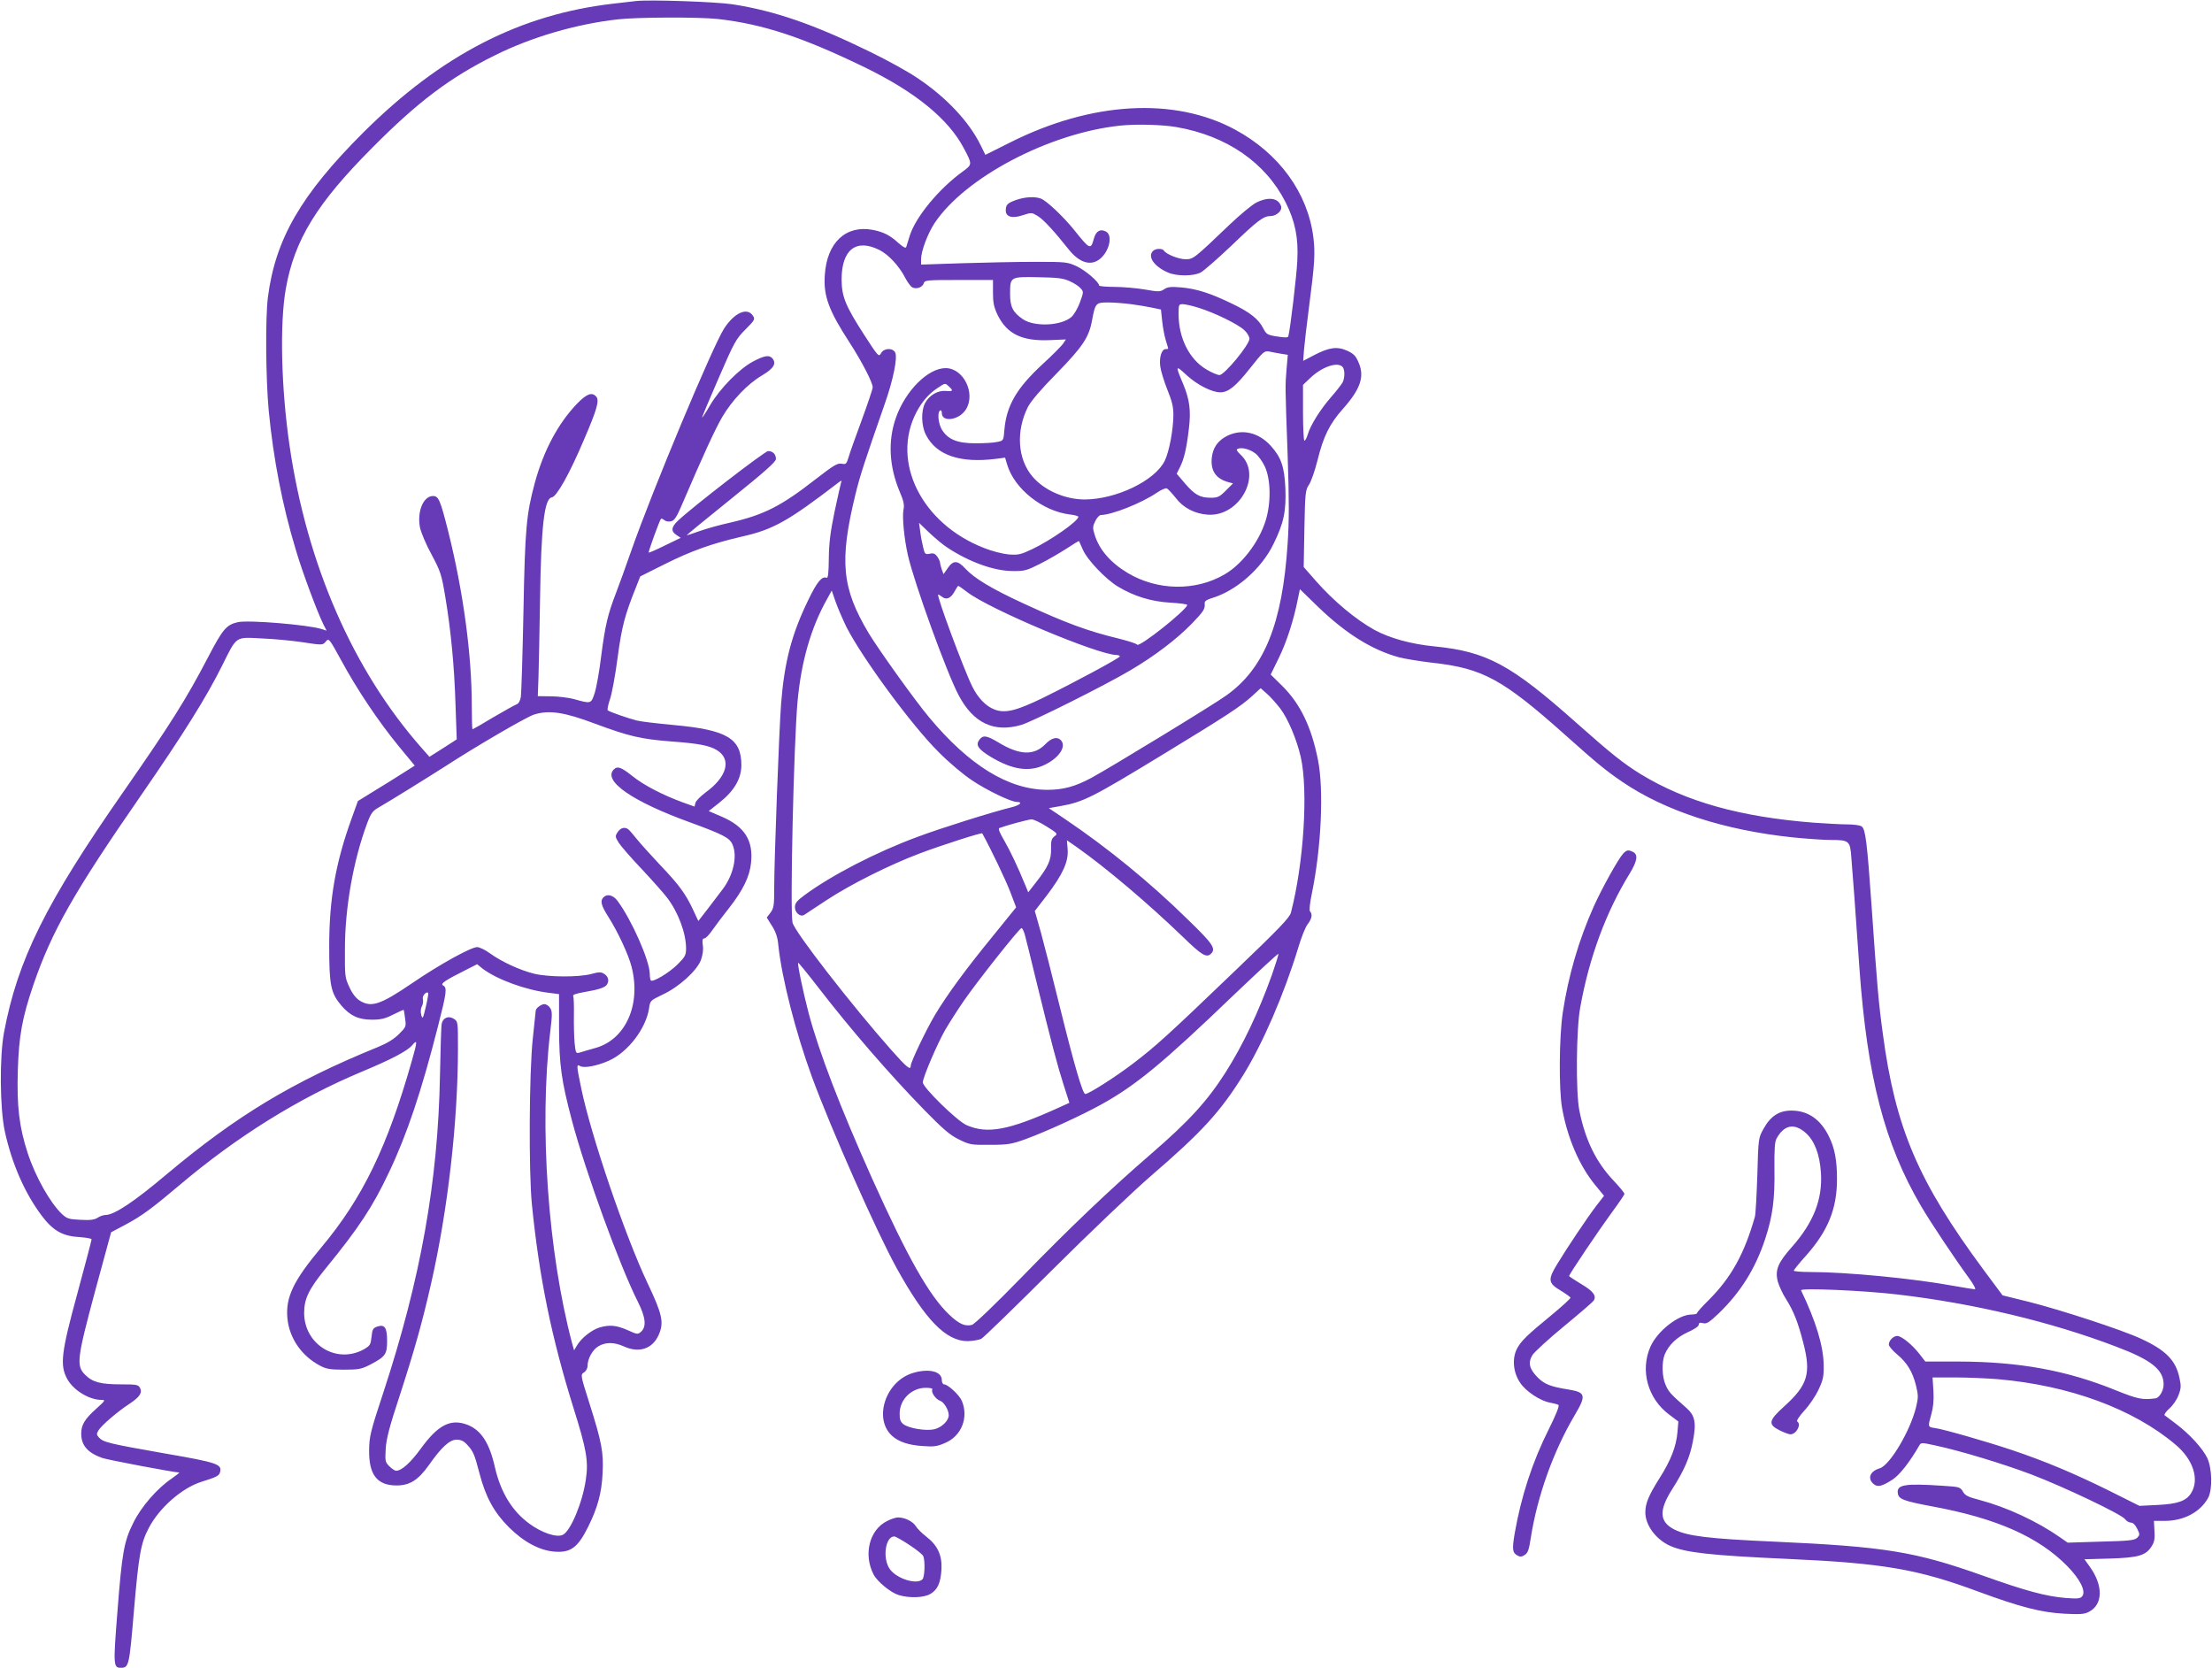 <?xml version="1.0" standalone="no"?>
<!DOCTYPE svg PUBLIC "-//W3C//DTD SVG 20010904//EN"
 "http://www.w3.org/TR/2001/REC-SVG-20010904/DTD/svg10.dtd">
<svg version="1.0" xmlns="http://www.w3.org/2000/svg"
 width="1280pt" height="965pt" viewBox="0 0 1280 965"
 preserveAspectRatio="xMidYMid meet">
<g transform="translate(0,965) scale(0.1,-0.1)"
fill="#673ab7" stroke="none">
<path d="M3680 9644 c-19 -2 -78 -9 -130 -15 -540 -62 -995 -296 -1446 -744
-362 -361 -511 -618 -554 -957 -15 -121 -12 -471 5 -654 27 -280 79 -548 156
-803 39 -133 124 -359 160 -433 l19 -37 -28 9 c-78 25 -425 54 -486 40 -66
-15 -87 -40 -172 -203 -128 -245 -217 -386 -489 -777 -450 -645 -613 -973
-692 -1395 -26 -140 -24 -439 5 -572 41 -187 115 -356 214 -488 66 -87 121
-118 220 -123 37 -3 68 -8 68 -13 0 -5 -37 -146 -82 -312 -94 -344 -102 -415
-60 -494 35 -66 127 -123 200 -123 24 0 21 -4 -31 -51 -66 -59 -87 -93 -87
-144 0 -68 37 -111 122 -141 32 -11 417 -84 445 -84 4 0 -15 -15 -42 -34 -84
-56 -179 -165 -224 -258 -54 -108 -65 -172 -92 -520 -24 -302 -23 -318 20
-318 47 0 49 10 76 330 28 326 40 393 87 481 62 117 191 229 303 265 87 27
103 35 108 55 13 47 -12 56 -318 109 -325 57 -357 65 -382 92 -15 17 -15 22
-3 42 18 29 107 106 177 152 62 41 78 65 63 94 -10 18 -21 20 -108 20 -119 0
-166 12 -209 55 -53 53 -48 92 58 487 l92 338 83 44 c92 49 151 92 312 228
333 282 691 505 1058 658 168 70 261 119 288 151 32 38 32 26 0 -86 -142 -501
-286 -798 -525 -1083 -161 -192 -207 -288 -196 -409 11 -115 81 -218 189 -275
36 -19 58 -23 138 -23 85 0 101 3 150 28 90 47 100 60 100 138 0 78 -14 98
-58 83 -23 -8 -28 -16 -32 -59 -5 -45 -8 -51 -44 -72 -158 -88 -346 27 -346
211 0 81 27 137 124 256 193 236 273 358 366 555 105 220 189 471 285 849 50
196 53 221 29 234 -18 10 12 30 134 91 l63 32 32 -26 c84 -63 250 -124 387
-140 l55 -7 0 -196 c1 -213 13 -304 75 -537 79 -297 275 -837 381 -1047 45
-89 51 -144 19 -173 -19 -17 -22 -17 -79 9 -64 28 -103 32 -162 15 -45 -14
-104 -60 -129 -102 l-18 -30 -11 39 c-140 527 -192 1256 -127 1804 12 98 12
118 0 137 -8 13 -23 23 -34 23 -18 0 -50 -24 -50 -38 0 -4 -8 -77 -17 -162
-21 -194 -24 -772 -5 -960 43 -428 114 -771 241 -1178 75 -238 87 -307 71
-413 -19 -133 -89 -300 -134 -320 -36 -17 -123 13 -193 65 -100 73 -166 182
-199 326 -32 142 -80 215 -159 246 -97 37 -170 0 -270 -138 -60 -82 -111 -128
-143 -128 -7 0 -25 12 -39 26 -24 24 -25 30 -21 102 4 60 22 128 81 307 86
265 131 425 182 650 97 426 155 938 155 1359 0 154 0 156 -24 171 -30 20 -63
6 -70 -28 -3 -12 -7 -146 -10 -297 -11 -617 -112 -1180 -327 -1835 -76 -230
-82 -257 -83 -335 -2 -143 46 -205 159 -205 76 0 125 31 187 118 72 103 120
147 160 147 25 0 42 -8 60 -28 36 -38 44 -57 72 -165 36 -139 85 -228 170
-313 86 -86 180 -136 266 -142 92 -7 134 24 193 143 55 110 79 198 84 311 6
120 -4 177 -78 410 -50 158 -50 159 -30 173 12 7 21 24 21 38 0 41 28 92 62
113 42 25 91 25 147 0 89 -41 167 -15 203 67 31 71 21 118 -66 301 -129 273
-325 848 -382 1122 -29 140 -29 144 -6 131 24 -13 102 3 168 33 109 50 212
185 230 302 6 44 7 45 80 80 94 44 196 137 220 199 10 29 15 59 11 85 -4 30
-2 40 8 40 8 0 29 21 47 48 18 26 61 83 96 127 81 103 120 183 128 262 14 130
-37 210 -168 267 l-77 33 62 49 c86 68 127 139 127 217 0 154 -83 204 -392
232 -95 9 -191 20 -213 26 -51 13 -158 50 -168 59 -4 3 2 33 13 65 11 32 31
140 44 241 24 179 42 246 105 403 l26 66 140 70 c156 78 274 120 447 160 183
41 269 90 556 310 22 17 25 17 19 3 -3 -10 -20 -86 -38 -170 -24 -117 -32
-180 -33 -269 -1 -85 -4 -115 -13 -112 -27 10 -55 -23 -106 -129 -96 -197
-138 -358 -157 -598 -12 -159 -40 -906 -40 -1068 0 -100 -2 -116 -21 -142
l-22 -29 30 -48 c22 -35 33 -66 37 -113 20 -190 100 -503 194 -760 111 -302
375 -899 492 -1110 165 -298 284 -420 410 -420 30 1 66 7 79 14 14 8 198 187
410 398 220 219 466 453 571 544 296 255 402 371 535 585 113 183 236 468 317
734 18 61 43 124 56 139 23 30 28 56 13 72 -6 5 -2 45 10 103 55 267 70 599
36 772 -38 193 -103 327 -207 430 l-67 66 47 96 c45 92 86 218 110 340 l12 58
107 -104 c159 -153 311 -248 466 -290 33 -9 121 -23 196 -32 289 -32 405 -95
769 -420 187 -167 233 -204 328 -269 249 -169 588 -279 984 -321 81 -8 179
-15 217 -15 112 0 117 -4 124 -102 7 -79 24 -311 47 -643 45 -626 145 -1013
356 -1373 57 -97 193 -301 279 -419 26 -35 40 -63 33 -63 -7 0 -60 9 -118 19
-238 44 -626 81 -836 81 -52 0 -94 4 -94 8 0 4 32 44 71 87 127 143 179 271
179 442 0 109 -13 180 -47 248 -48 98 -120 148 -214 149 -73 1 -123 -31 -164
-105 -30 -54 -30 -55 -36 -269 -4 -118 -10 -226 -14 -240 -61 -214 -136 -350
-265 -480 -39 -38 -70 -73 -70 -78 0 -4 -15 -8 -32 -8 -76 0 -198 -96 -238
-187 -60 -137 -15 -300 109 -392 l53 -40 -5 -60 c-7 -84 -38 -164 -104 -268
-63 -100 -82 -146 -82 -197 -1 -75 63 -160 147 -196 89 -38 234 -54 677 -74
554 -25 752 -59 1105 -190 241 -89 363 -120 495 -127 91 -5 117 -3 143 11 82
42 83 153 4 262 l-30 42 146 4 c167 5 209 18 242 70 17 26 20 45 17 91 l-3 57
62 0 c111 0 207 51 252 134 25 47 23 168 -5 229 -26 55 -102 139 -182 199 -31
23 -60 45 -65 49 -5 4 8 22 27 39 20 17 44 52 53 77 15 38 16 54 6 99 -21 103
-79 162 -225 229 -108 50 -459 165 -645 212 l-154 38 -110 148 c-379 512 -510
820 -583 1367 -25 184 -33 277 -65 740 -26 368 -35 442 -57 458 -9 7 -46 12
-83 12 -37 0 -125 5 -196 10 -423 33 -737 121 -997 279 -100 61 -174 120 -371
295 -384 342 -523 416 -826 446 -134 13 -257 47 -346 95 -108 60 -236 166
-338 282 l-72 82 4 222 c4 209 6 224 27 255 12 18 34 81 49 141 34 138 70 211
146 296 103 116 128 189 91 271 -16 38 -29 50 -66 67 -58 26 -104 19 -191 -26
l-63 -33 5 66 c3 37 16 148 29 247 33 252 36 310 25 402 -33 258 -198 485
-453 623 -352 190 -833 162 -1303 -75 l-142 -71 -27 55 c-67 137 -199 278
-367 390 -51 35 -174 103 -273 151 -325 159 -551 237 -795 275 -100 15 -480
28 -560 19z m475 -104 c263 -30 491 -106 850 -280 293 -143 484 -299 573 -469
49 -92 48 -93 -5 -132 -137 -98 -273 -262 -308 -371 -9 -29 -18 -59 -21 -67
-3 -9 -16 -2 -44 22 -50 46 -88 65 -150 77 -155 29 -265 -73 -277 -260 -9
-122 22 -206 145 -395 69 -107 132 -228 132 -256 0 -10 -29 -95 -64 -191 -35
-95 -70 -192 -76 -215 -12 -38 -15 -41 -40 -36 -24 4 -46 -9 -148 -88 -202
-158 -301 -208 -497 -253 -60 -13 -141 -36 -180 -50 -38 -14 -70 -24 -71 -23
-2 1 114 96 257 211 195 157 259 214 259 230 0 28 -18 46 -45 46 -19 0 -439
-324 -522 -403 -39 -37 -42 -61 -8 -83 l24 -16 -91 -44 c-50 -25 -92 -43 -94
-41 -4 3 63 188 71 195 2 3 11 -1 20 -8 8 -7 25 -10 39 -6 18 4 32 25 61 93
121 283 192 437 233 508 58 99 147 193 232 243 67 40 84 68 60 98 -19 22 -46
17 -113 -18 -80 -43 -190 -155 -247 -251 -24 -42 -46 -75 -47 -73 -2 1 41 103
95 227 91 210 101 228 155 282 55 55 57 60 44 80 -33 51 -107 18 -167 -74 -67
-105 -415 -936 -539 -1291 -28 -81 -67 -188 -86 -238 -49 -127 -63 -189 -86
-365 -10 -84 -27 -180 -37 -212 -21 -66 -21 -66 -117 -39 -33 9 -94 17 -137
17 l-76 1 4 111 c2 62 6 263 9 447 6 426 25 586 68 592 28 4 102 135 185 331
76 176 91 229 73 251 -25 30 -56 18 -114 -42 -109 -115 -191 -269 -242 -455
-49 -182 -57 -263 -66 -747 -5 -250 -12 -472 -15 -492 -4 -23 -13 -39 -24 -43
-9 -3 -70 -37 -135 -75 -64 -39 -119 -70 -121 -70 -2 0 -4 62 -4 138 0 294
-49 657 -136 1006 -46 182 -56 206 -88 206 -56 0 -93 -88 -76 -181 6 -29 35
-99 67 -157 52 -98 58 -115 79 -241 33 -196 53 -403 60 -631 l7 -198 -79 -51
-79 -50 -45 51 c-398 451 -665 1064 -765 1753 -48 331 -57 702 -21 905 50 283
180 494 501 816 264 266 450 406 707 533 212 106 472 182 713 209 113 13 473
14 580 2z m2651 -625 c292 -50 518 -206 634 -437 55 -110 74 -205 67 -337 -4
-87 -41 -397 -52 -437 -2 -8 -21 -8 -65 -1 -57 9 -62 13 -80 47 -27 54 -78 94
-183 144 -124 60 -203 85 -292 93 -60 5 -79 3 -99 -11 -23 -15 -33 -15 -112
-1 -48 8 -127 15 -175 15 -49 0 -89 4 -89 8 0 20 -78 87 -129 111 -54 25 -62
26 -241 26 -102 0 -292 -4 -422 -8 l-238 -8 0 31 c0 47 38 148 78 209 176 264
661 520 1072 564 89 10 246 6 326 -8z m-1718 -711 c53 -26 117 -95 152 -165
10 -19 26 -41 34 -48 21 -18 63 -6 71 19 6 19 15 20 203 20 l198 0 0 -73 c0
-59 5 -83 27 -130 55 -110 141 -152 303 -145 l92 4 -18 -27 c-11 -14 -64 -68
-119 -118 -148 -137 -207 -238 -219 -378 -5 -62 -5 -63 -41 -70 -20 -5 -76 -8
-126 -8 -105 0 -159 22 -194 78 -22 36 -28 101 -11 112 6 3 10 -3 10 -15 0
-56 102 -41 140 22 57 93 -15 238 -118 238 -102 0 -233 -131 -288 -288 -47
-134 -39 -282 23 -429 23 -53 27 -76 21 -103 -8 -41 4 -168 26 -264 38 -164
224 -678 293 -808 85 -162 205 -219 364 -172 64 19 480 227 629 315 141 83
270 181 358 272 69 72 76 83 73 118 -1 10 13 20 41 28 141 42 287 170 356 311
61 123 75 192 70 325 -6 126 -24 178 -85 246 -70 77 -165 99 -250 58 -55 -27
-85 -69 -91 -129 -7 -75 24 -120 97 -140 l26 -7 -41 -41 c-37 -37 -47 -42 -88
-42 -62 0 -93 17 -150 84 l-47 55 19 38 c24 47 39 112 52 226 12 101 4 164
-33 254 -47 111 -46 113 21 51 60 -55 145 -98 193 -98 47 0 89 34 170 136 79
100 85 105 114 100 16 -4 47 -9 69 -13 l38 -6 -7 -81 c-8 -102 -9 -84 6 -496
9 -259 9 -388 0 -515 -30 -463 -135 -723 -355 -879 -73 -53 -682 -424 -781
-477 -93 -50 -163 -69 -253 -69 -224 0 -452 139 -686 420 -80 95 -293 393
-349 486 -156 261 -171 417 -77 803 28 114 51 183 170 525 49 139 75 268 60
297 -16 28 -66 25 -82 -5 -13 -23 -16 -19 -97 106 -109 169 -130 221 -131 320
0 173 83 239 218 172z m1102 -181 c25 -11 53 -29 63 -41 18 -20 18 -22 -4 -82
-13 -35 -34 -71 -50 -85 -61 -51 -213 -57 -280 -12 -58 40 -74 71 -74 146 0
100 0 100 163 97 114 -2 145 -6 182 -23z m355 -133 c39 -5 93 -14 121 -20 l52
-11 7 -66 c4 -37 13 -87 21 -112 8 -25 14 -47 14 -48 0 -2 -7 -3 -15 -3 -23 0
-38 -48 -31 -100 3 -25 21 -84 40 -132 28 -69 36 -101 36 -150 -1 -87 -24
-210 -50 -264 -56 -115 -280 -223 -463 -224 -114 0 -235 53 -302 132 -87 102
-97 263 -27 403 16 32 76 103 167 195 149 153 186 207 204 305 19 102 22 105
93 105 35 0 95 -5 133 -10z m391 -21 c91 -28 227 -94 264 -129 17 -15 30 -38
30 -50 0 -35 -145 -210 -173 -210 -13 0 -47 15 -77 33 -98 58 -160 182 -160
319 0 55 1 58 24 58 13 0 55 -9 92 -21z m832 -341 c15 -15 15 -63 1 -91 -7
-12 -36 -50 -66 -84 -63 -72 -119 -162 -135 -215 -6 -21 -15 -38 -20 -38 -4 0
-8 73 -8 162 l0 161 42 40 c67 64 156 95 186 65z m-2276 -115 c26 -24 22 -29
-19 -25 -47 4 -95 -25 -120 -70 -24 -46 -22 -132 5 -184 60 -118 197 -165 404
-139 l54 7 12 -40 c42 -141 205 -270 364 -289 27 -3 48 -9 48 -13 0 -25 -159
-136 -266 -187 -68 -32 -81 -35 -137 -31 -34 3 -98 19 -142 37 -362 140 -541
500 -392 786 33 62 71 106 121 139 46 31 44 31 68 9z m1770 -385 c17 -11 42
-46 57 -77 35 -76 37 -212 4 -316 -39 -123 -136 -250 -236 -308 -168 -99 -390
-95 -562 8 -100 60 -165 136 -191 222 -12 38 -11 48 4 78 9 19 24 35 32 35 65
1 238 70 324 129 25 17 50 28 58 25 7 -3 29 -27 50 -53 44 -59 111 -94 188
-99 184 -12 316 231 188 348 -21 20 -26 29 -16 33 22 10 68 -1 100 -25z
m-1782 -545 c126 -84 272 -137 380 -137 69 -1 82 3 159 42 46 23 114 63 153
88 38 25 70 45 72 43 1 -2 11 -24 22 -49 25 -59 132 -171 203 -214 93 -56 193
-87 304 -93 53 -3 97 -9 97 -13 0 -27 -279 -249 -290 -230 -3 6 -51 21 -106
35 -182 44 -306 90 -553 204 -182 84 -282 144 -335 201 -45 49 -70 50 -103 1
l-23 -33 -10 26 c-5 15 -10 33 -10 39 0 7 -7 23 -16 36 -13 18 -23 22 -44 17
-26 -5 -29 -2 -38 37 -6 23 -14 65 -17 92 l-7 50 58 -56 c33 -31 79 -70 104
-86z m117 -259 c130 -100 759 -364 865 -364 10 0 18 -4 18 -8 0 -9 -256 -147
-447 -241 -153 -74 -217 -90 -279 -66 -49 19 -94 65 -128 133 -49 99 -210 532
-197 532 3 0 14 -7 25 -15 24 -18 50 -5 71 35 9 17 18 30 20 30 3 0 26 -16 52
-36z m-699 -202 c92 -180 376 -567 532 -722 60 -61 143 -131 196 -166 85 -57
224 -124 258 -124 36 0 20 -18 -27 -30 -115 -28 -420 -124 -547 -172 -239 -88
-498 -222 -654 -337 -46 -34 -56 -47 -56 -71 0 -31 31 -57 53 -44 6 4 66 43
132 87 137 90 364 204 540 270 125 47 355 121 359 115 49 -89 134 -266 161
-336 l35 -92 -132 -163 c-158 -193 -266 -340 -338 -460 -53 -90 -140 -272
-140 -294 0 -28 -23 -9 -111 90 -227 256 -563 688 -573 739 -15 74 7 1030 29
1278 21 230 77 427 171 594 l27 49 22 -64 c12 -35 41 -101 63 -147z m-3154
-87 c125 -19 123 -19 143 5 16 18 19 14 86 -108 91 -169 218 -358 333 -498
l94 -114 -68 -43 c-37 -24 -111 -70 -164 -102 l-97 -60 -36 -100 c-93 -257
-130 -466 -130 -740 0 -227 9 -271 71 -344 51 -59 99 -81 177 -81 51 0 76 6
123 30 32 16 59 28 60 27 1 -1 5 -24 8 -50 7 -47 6 -49 -36 -91 -29 -29 -69
-53 -123 -75 -491 -200 -816 -396 -1220 -735 -191 -161 -304 -236 -355 -236
-11 0 -32 -7 -45 -16 -19 -12 -43 -15 -99 -12 -67 3 -79 7 -107 33 -68 64
-154 216 -199 354 -49 151 -63 269 -57 475 6 200 25 307 91 500 106 308 233
532 620 1091 250 362 380 570 472 755 86 172 73 164 229 156 72 -3 175 -13
229 -21z m5664 -384 c46 -61 95 -178 119 -281 44 -196 17 -616 -57 -901 -8
-29 -68 -92 -322 -335 -393 -377 -458 -436 -593 -539 -104 -79 -255 -175 -275
-175 -15 0 -65 172 -146 500 -41 168 -91 362 -110 432 l-36 127 68 88 c93 122
128 198 122 268 l-4 53 59 -41 c167 -118 405 -319 613 -519 108 -105 136 -122
162 -96 29 29 12 56 -136 199 -217 213 -462 413 -705 577 l-98 66 68 12 c133
24 181 48 598 302 371 226 442 273 510 334 l50 46 35 -31 c19 -16 54 -55 78
-86z m-3963 -89 c195 -72 260 -88 438 -102 163 -12 221 -24 265 -50 87 -53 60
-155 -66 -246 -29 -22 -55 -48 -58 -60 l-5 -21 -67 24 c-113 41 -228 100 -293
153 -64 51 -86 59 -107 38 -66 -66 108 -186 443 -307 188 -69 226 -88 243
-126 31 -67 6 -178 -56 -260 -21 -27 -61 -80 -89 -117 l-52 -67 -30 64 c-43
93 -83 147 -191 260 -52 55 -113 123 -135 150 -22 28 -44 53 -50 57 -20 15
-45 8 -61 -17 -15 -23 -15 -27 7 -62 13 -20 72 -88 132 -151 60 -64 126 -138
148 -167 64 -84 109 -205 109 -293 0 -38 -5 -48 -49 -92 -48 -48 -143 -105
-155 -93 -3 4 -6 20 -6 37 0 77 -105 314 -187 424 -25 33 -59 42 -81 20 -20
-20 -14 -46 27 -111 56 -87 118 -221 136 -292 56 -220 -36 -423 -214 -470 -31
-9 -68 -19 -82 -24 -27 -8 -27 -8 -34 54 -3 35 -5 108 -4 162 1 55 -1 104 -4
110 -5 7 18 15 65 23 83 14 119 26 130 43 14 22 8 46 -14 61 -20 13 -30 13
-78 0 -74 -19 -247 -18 -329 2 -82 20 -190 70 -256 118 -27 20 -61 36 -74 36
-35 0 -217 -100 -375 -208 -185 -126 -237 -143 -304 -102 -22 14 -43 40 -60
78 -26 55 -27 63 -26 222 0 239 49 512 128 725 23 61 32 73 69 94 58 33 285
174 382 236 175 114 470 286 514 300 87 28 176 15 356 -53z m2611 -594 c64
-40 66 -42 46 -57 -17 -13 -21 -26 -20 -71 2 -64 -16 -105 -86 -194 l-46 -59
-16 39 c-46 112 -86 196 -122 259 -28 47 -37 71 -29 74 46 17 166 49 185 50
12 1 52 -18 88 -41z m-126 -625 c6 -21 35 -139 65 -263 90 -368 125 -499 160
-608 l33 -103 -66 -30 c-285 -129 -409 -152 -529 -99 -55 24 -253 218 -253
247 0 29 83 222 129 303 24 41 73 118 109 170 75 109 321 420 333 420 5 0 13
-17 19 -37z m1430 -234 c-79 -220 -168 -406 -268 -564 -107 -167 -210 -280
-427 -468 -241 -208 -472 -428 -753 -717 -151 -155 -274 -273 -288 -276 -40
-10 -74 5 -131 59 -115 109 -239 327 -446 787 -185 413 -307 730 -368 959 -32
122 -67 291 -60 290 3 0 53 -61 111 -136 193 -250 410 -501 619 -716 109 -111
147 -144 200 -170 63 -31 71 -32 181 -31 104 0 124 4 205 33 120 44 323 137
437 200 201 111 358 241 758 625 146 139 266 251 268 247 1 -4 -16 -59 -38
-122z m-4896 -185 c-16 -68 -19 -73 -26 -48 -5 18 -4 37 3 51 7 12 9 31 6 42
-5 19 20 47 31 36 2 -2 -4 -38 -14 -81z m7986 -730 c50 -45 80 -123 87 -229
10 -154 -42 -287 -167 -429 -83 -93 -100 -136 -82 -203 7 -24 27 -68 45 -96
46 -73 71 -136 102 -257 46 -177 26 -244 -110 -367 -92 -83 -96 -105 -25 -140
25 -12 51 -22 59 -22 35 -2 67 58 41 74 -6 4 12 31 41 63 29 31 66 86 82 121
26 55 31 76 30 140 -1 112 -45 256 -131 435 -7 15 366 -1 558 -24 439 -51 889
-158 1266 -302 204 -77 274 -133 274 -219 0 -36 -25 -77 -47 -80 -76 -10 -103
-4 -228 46 -282 115 -557 166 -911 167 l-193 0 -34 44 c-42 54 -104 104 -128
104 -23 0 -49 -26 -49 -50 0 -9 21 -34 46 -55 59 -49 91 -101 111 -181 14 -58
14 -70 0 -128 -34 -137 -151 -334 -210 -352 -55 -16 -72 -57 -37 -89 24 -22
50 -16 113 25 41 28 97 99 153 196 10 18 13 18 95 0 140 -30 383 -103 553
-167 189 -72 523 -231 543 -259 8 -11 23 -20 34 -20 12 0 25 -13 36 -35 16
-33 16 -36 0 -53 -15 -14 -45 -18 -210 -22 l-192 -6 -40 28 c-137 96 -312 177
-470 219 -66 17 -84 26 -96 48 -16 27 -21 28 -115 34 -221 15 -270 7 -262 -43
4 -34 33 -45 198 -76 370 -68 614 -175 781 -344 76 -77 111 -148 88 -176 -11
-14 -26 -15 -97 -10 -115 10 -230 41 -477 129 -394 140 -567 168 -1210 197
-381 17 -500 32 -576 70 -88 45 -91 111 -11 236 67 105 101 182 118 274 21
108 13 150 -39 195 -90 79 -101 91 -118 130 -22 47 -24 133 -6 178 24 56 69
99 134 129 37 16 63 34 63 43 0 11 7 14 25 9 21 -5 35 4 91 57 126 122 211
257 268 429 44 134 57 231 54 411 -1 104 2 151 11 169 44 82 104 94 171 34z
m1110 -1424 c415 -36 784 -172 1028 -378 103 -86 140 -201 92 -280 -29 -47
-77 -64 -197 -70 l-103 -5 -182 91 c-197 97 -363 167 -553 231 -149 50 -397
121 -447 128 -43 6 -43 6 -22 81 11 38 15 79 12 134 l-5 78 131 0 c72 0 183
-5 246 -10z"/>
<path d="M5880 8493 c-50 -18 -60 -27 -60 -61 0 -37 38 -48 99 -27 50 16 52
16 86 -5 33 -20 94 -86 179 -193 61 -77 127 -98 180 -56 55 44 77 137 36 159
-33 18 -58 3 -70 -40 -18 -67 -23 -65 -114 49 -62 77 -159 169 -193 182 -35
13 -91 10 -143 -8z"/>
<path d="M7270 8478 c-24 -12 -94 -70 -155 -128 -207 -198 -210 -200 -255
-200 -39 0 -112 29 -125 50 -9 14 -48 13 -63 -2 -33 -33 6 -90 87 -125 51 -22
148 -22 190 1 18 10 97 79 175 153 154 148 187 173 229 173 34 0 69 33 60 57
-16 48 -72 56 -143 21z"/>
<path d="M5666 5368 c-21 -30 -5 -53 65 -96 127 -77 227 -91 317 -46 83 41
125 107 90 142 -21 21 -53 13 -88 -23 -66 -68 -149 -66 -274 10 -68 41 -89 43
-110 13z"/>
<path d="M9392 4710 c-28 -30 -124 -203 -170 -306 -86 -192 -147 -401 -179
-614 -21 -143 -23 -442 -4 -550 31 -175 100 -335 192 -447 l51 -62 -45 -58
c-51 -67 -166 -238 -226 -337 -55 -90 -53 -110 19 -153 30 -18 56 -37 58 -41
1 -5 -46 -48 -105 -97 -148 -121 -181 -154 -205 -199 -29 -57 -22 -137 18
-196 33 -51 119 -107 175 -116 20 -4 41 -9 47 -13 7 -4 -13 -55 -56 -141 -95
-189 -160 -390 -197 -602 -16 -94 -13 -113 17 -129 14 -8 25 -7 41 4 18 11 25
31 35 98 38 243 131 503 255 712 67 113 63 131 -36 147 -103 16 -140 31 -178
69 -49 49 -58 85 -33 128 10 18 93 94 184 169 91 75 169 142 173 150 16 28 -5
54 -74 95 -38 23 -69 43 -69 46 0 10 172 265 243 362 42 57 77 108 77 113 0 6
-29 41 -64 78 -101 107 -163 235 -197 405 -21 104 -18 471 5 595 52 290 149
552 286 775 44 72 50 109 21 125 -28 14 -38 13 -59 -10z"/>
<path d="M5280 1705 c-156 -49 -226 -263 -119 -362 38 -35 97 -55 179 -60 64
-5 84 -2 129 18 95 40 137 147 97 243 -14 34 -81 96 -103 96 -7 0 -13 11 -13
24 0 52 -76 70 -170 41z m115 -95 c-9 -15 20 -57 45 -65 22 -7 50 -53 50 -84
0 -31 -41 -71 -84 -81 -49 -11 -149 6 -179 30 -17 14 -22 28 -21 65 2 79 70
145 151 145 28 0 42 -4 38 -10z"/>
<path d="M5133 849 c-102 -50 -138 -193 -78 -309 22 -42 99 -105 145 -119 63
-19 145 -16 183 6 43 25 60 64 65 143 4 82 -23 139 -88 189 -24 18 -52 46 -61
61 -17 27 -63 50 -103 50 -12 0 -40 -9 -63 -21z m129 -138 c41 -27 78 -56 81
-66 11 -28 8 -120 -5 -133 -33 -33 -149 3 -189 59 -44 62 -26 189 26 189 7 0
46 -22 87 -49z"/>
</g>
</svg>
